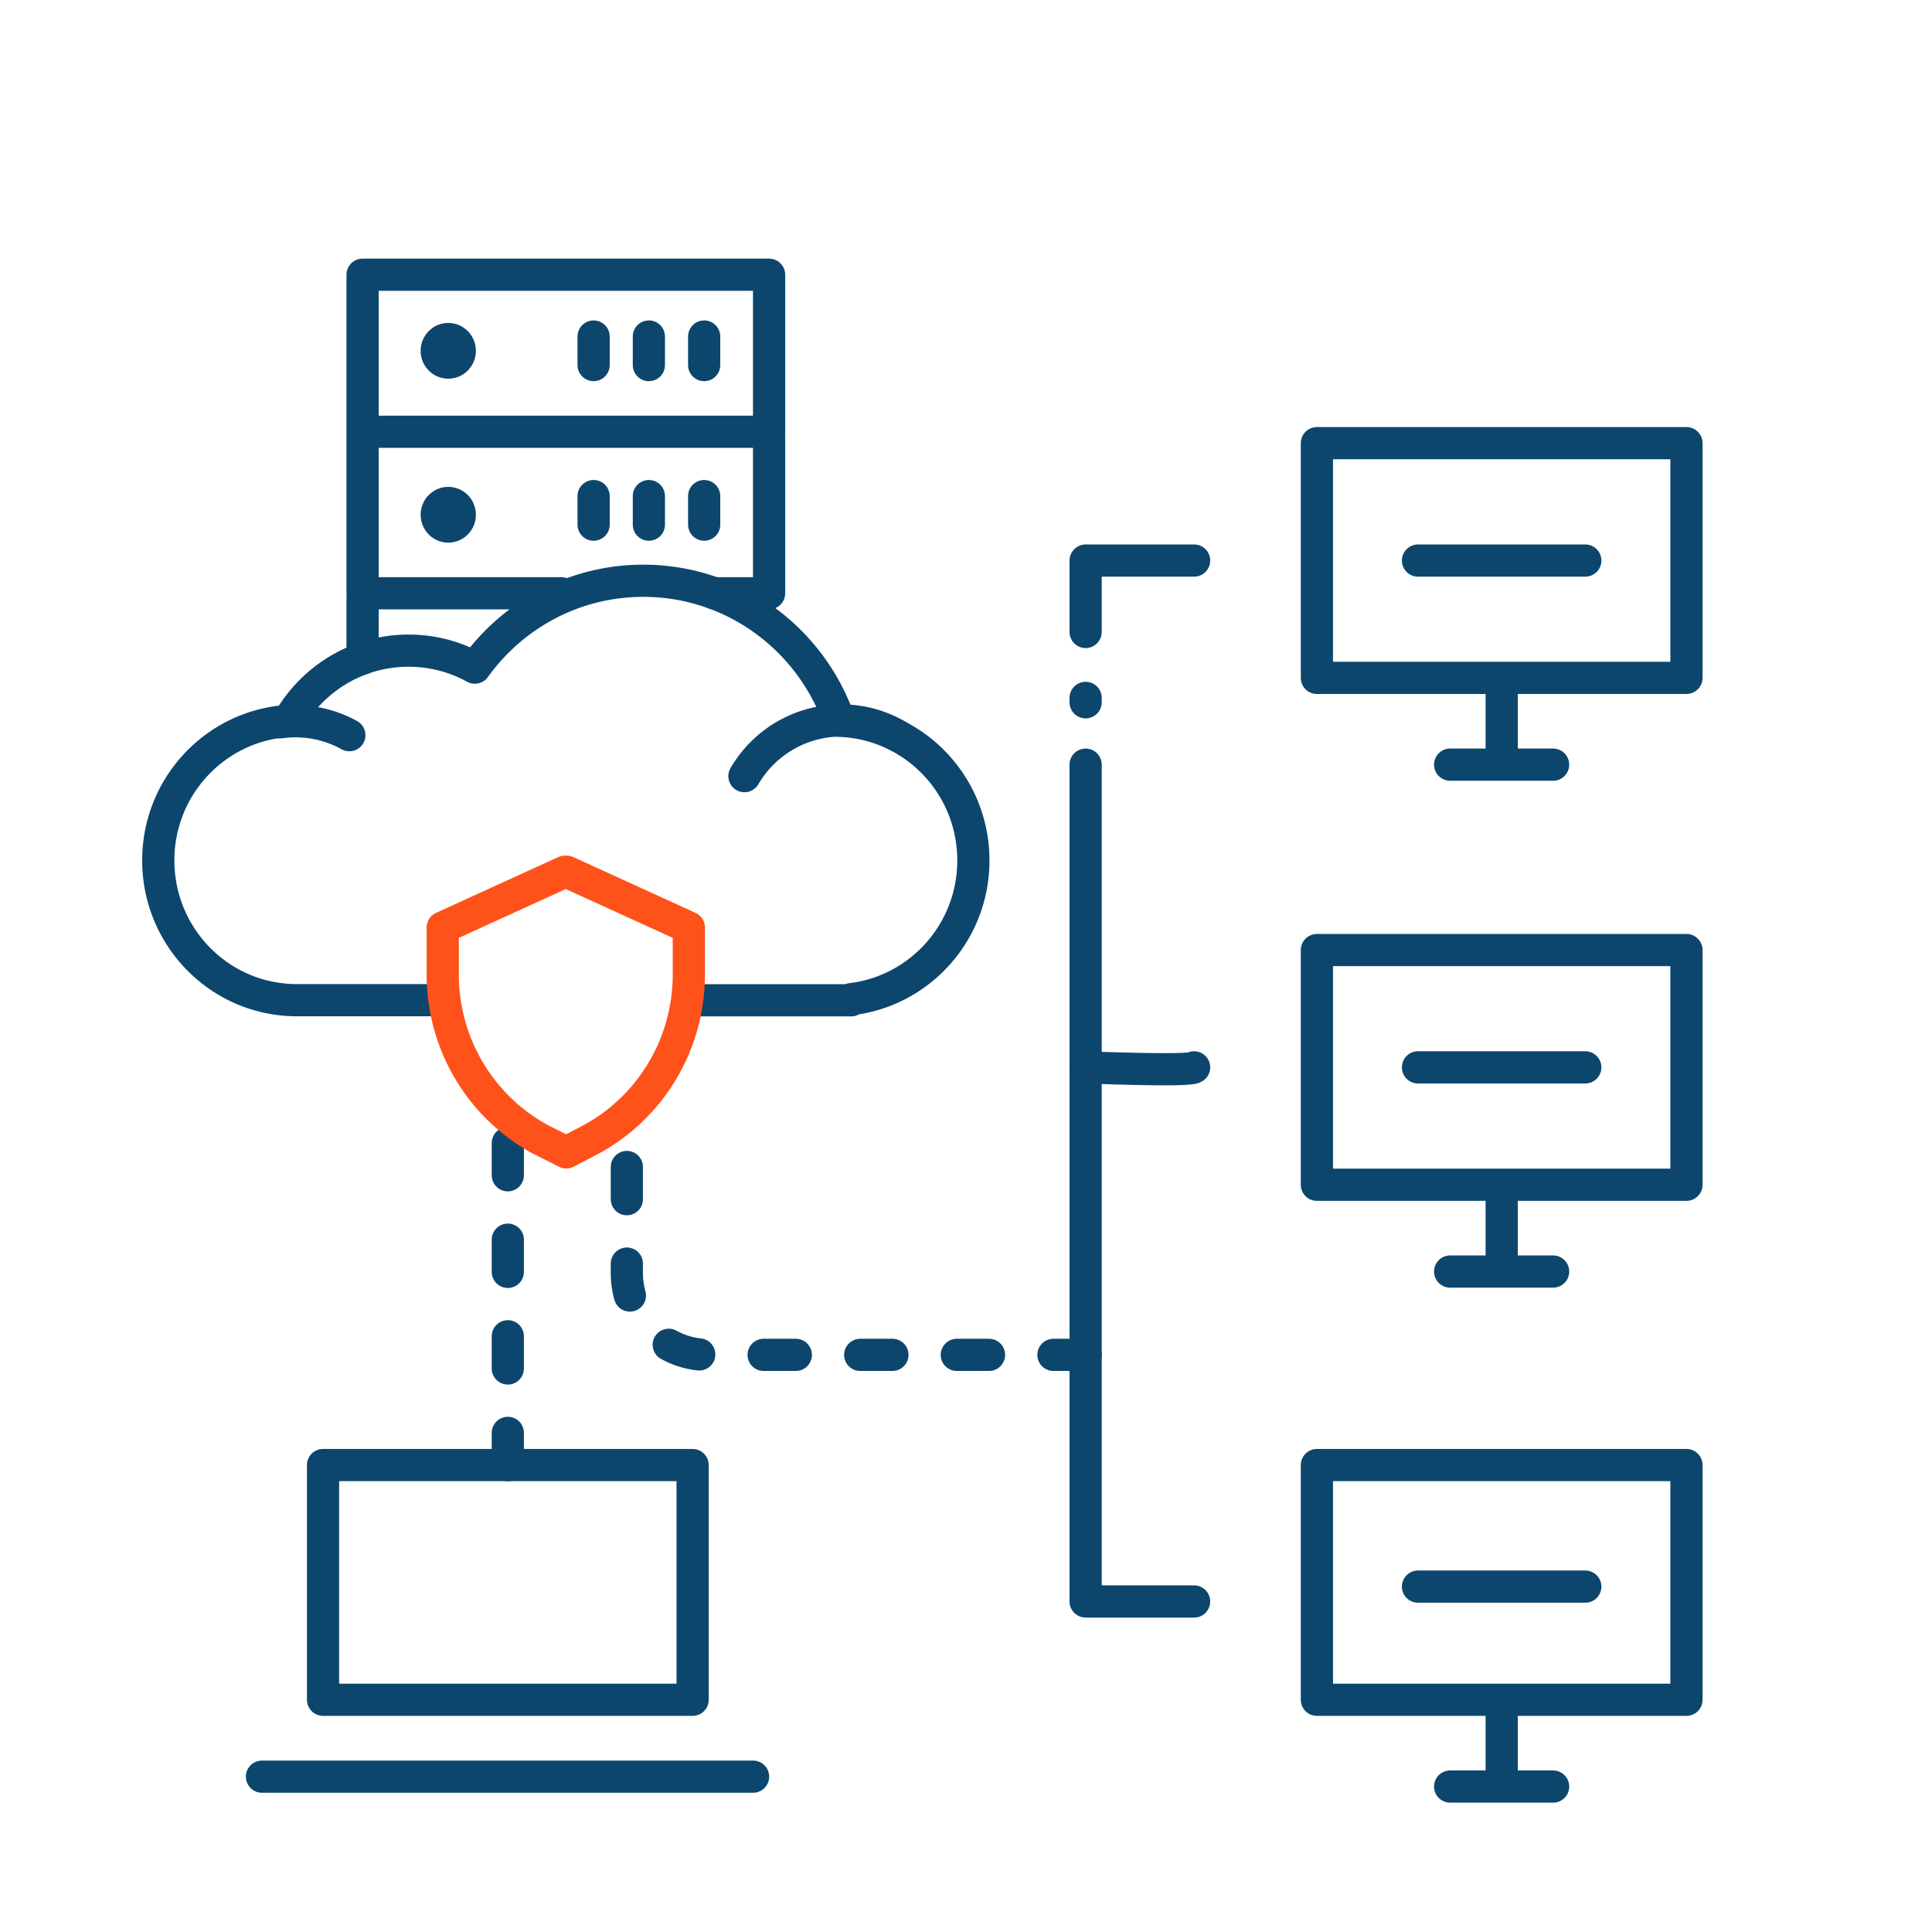 <svg width="120" height="120" fill="none" xmlns="http://www.w3.org/2000/svg"><g clip-path="url(#a)"><path d="M96.466 47.494h-6.394M104.749 27.526H81.795v14.577h22.954V27.526ZM93.272 42.103v4.777M96.466 78.978h-6.394M104.749 59.01H81.795v14.577h22.954V59.011ZM93.272 73.587v4.777M96.466 110.966h-6.394M104.749 90.998H81.795v14.577h22.954V90.998ZM43.019 90.998H20.065v14.577h22.954V90.998ZM93.272 105.575v4.777M43.248 62.129h9.62v-.069c4.271-.509 7.59-4.167 7.59-8.619 0-4.698-3.699-8.514-8.324-8.671-1.769-5.065-6.55-8.698-12.18-8.698-4.307 0-8.116 2.131-10.462 5.396a8.511 8.511 0 0 0-4.116-1.055c-3.194 0-5.978 1.759-7.46 4.368-4.511.278-8.085 4.047-8.085 8.66 0 4.798 3.855 8.682 8.605 8.682h8.928M47.769 17.065H22.52v9.753h25.249v-9.753Z" stroke="#0D466D" stroke-width="2" stroke-miterlimit="10" stroke-linecap="round" stroke-linejoin="round"/><path d="M22.52 27.097v9.752h12.346M44.351 36.85h3.418v-9.753M22.52 37.127v3.784" stroke="#0D466D" stroke-width="2" stroke-miterlimit="10" stroke-linecap="round" stroke-linejoin="round"/><path d="M67.43 84.153H43.955c-2.773 0-5.02-2.267-5.02-5.065v-9.532" stroke="#0D466D" stroke-width="2" stroke-miterlimit="10" stroke-linecap="round" stroke-linejoin="round" stroke-dasharray="2 4"/><path d="M67.43 47.494V99.47h6.738M74.168 34.817H67.43v4.436" stroke="#0D466D" stroke-width="2" stroke-miterlimit="10" stroke-linecap="round" stroke-linejoin="round"/><path d="M74.168 66.296c-.25.262-6.738 0-6.738 0" stroke="#0D466D" stroke-width="2" stroke-miterlimit="10" stroke-linecap="round" stroke-linejoin="round"/><path d="M31.541 90.998V69.556" stroke="#0D466D" stroke-width="2" stroke-miterlimit="10" stroke-linecap="round" stroke-linejoin="round" stroke-dasharray="2 4"/><path d="M16.271 110.352h30.504" stroke="#0D466D" stroke-width="2" stroke-miterlimit="10" stroke-linecap="round" stroke-linejoin="round"/><path d="M35.194 54.145h-.104l-7.591 3.464v2.918c0 2.919 1.082 5.675 2.955 7.774a11.668 11.668 0 0 0 3.08 2.451l1.64.825 1.575-.825c3.72-2.03 6.036-5.957 6.036-10.225V57.61l-7.591-3.465Z" stroke="#FF511A" stroke-width="2" stroke-miterlimit="10" stroke-linecap="round" stroke-linejoin="round"/><path d="M27.842 23.522c.949 0 1.717-.775 1.717-1.732s-.768-1.732-1.717-1.732c-.948 0-1.716.775-1.716 1.732s.768 1.732 1.716 1.732Z" fill="#0D466D"/><path d="M36.87 20.902v1.774M40.303 20.902v1.774M43.737 20.902v1.774M36.87 30.813v1.774M40.303 30.813v1.774M43.737 30.813v1.774" stroke="#0D466D" stroke-width="2" stroke-miterlimit="10" stroke-linecap="round" stroke-linejoin="round"/><path d="M27.842 33.705c.949 0 1.717-.776 1.717-1.733 0-.956-.768-1.732-1.717-1.732-.948 0-1.716.776-1.716 1.732 0 .957.768 1.733 1.716 1.733Z" fill="#0D466D"/><path d="M88.075 66.296h10.39M88.075 34.817h10.39M88.075 98.547h10.39M55.802 45.73c-3.32-1.978-7.601-.87-9.563 2.478M21.698 45.662a6.894 6.894 0 0 0-4.292-.798M67.43 43.348v.273" stroke="#0D466D" stroke-width="2" stroke-miterlimit="10" stroke-linecap="round" stroke-linejoin="round"/></g><defs><clipPath id="a"><path fill="#fff" transform="translate(8.79 16.016)" d="M0 0h97v96H0z"/></clipPath></defs></svg>